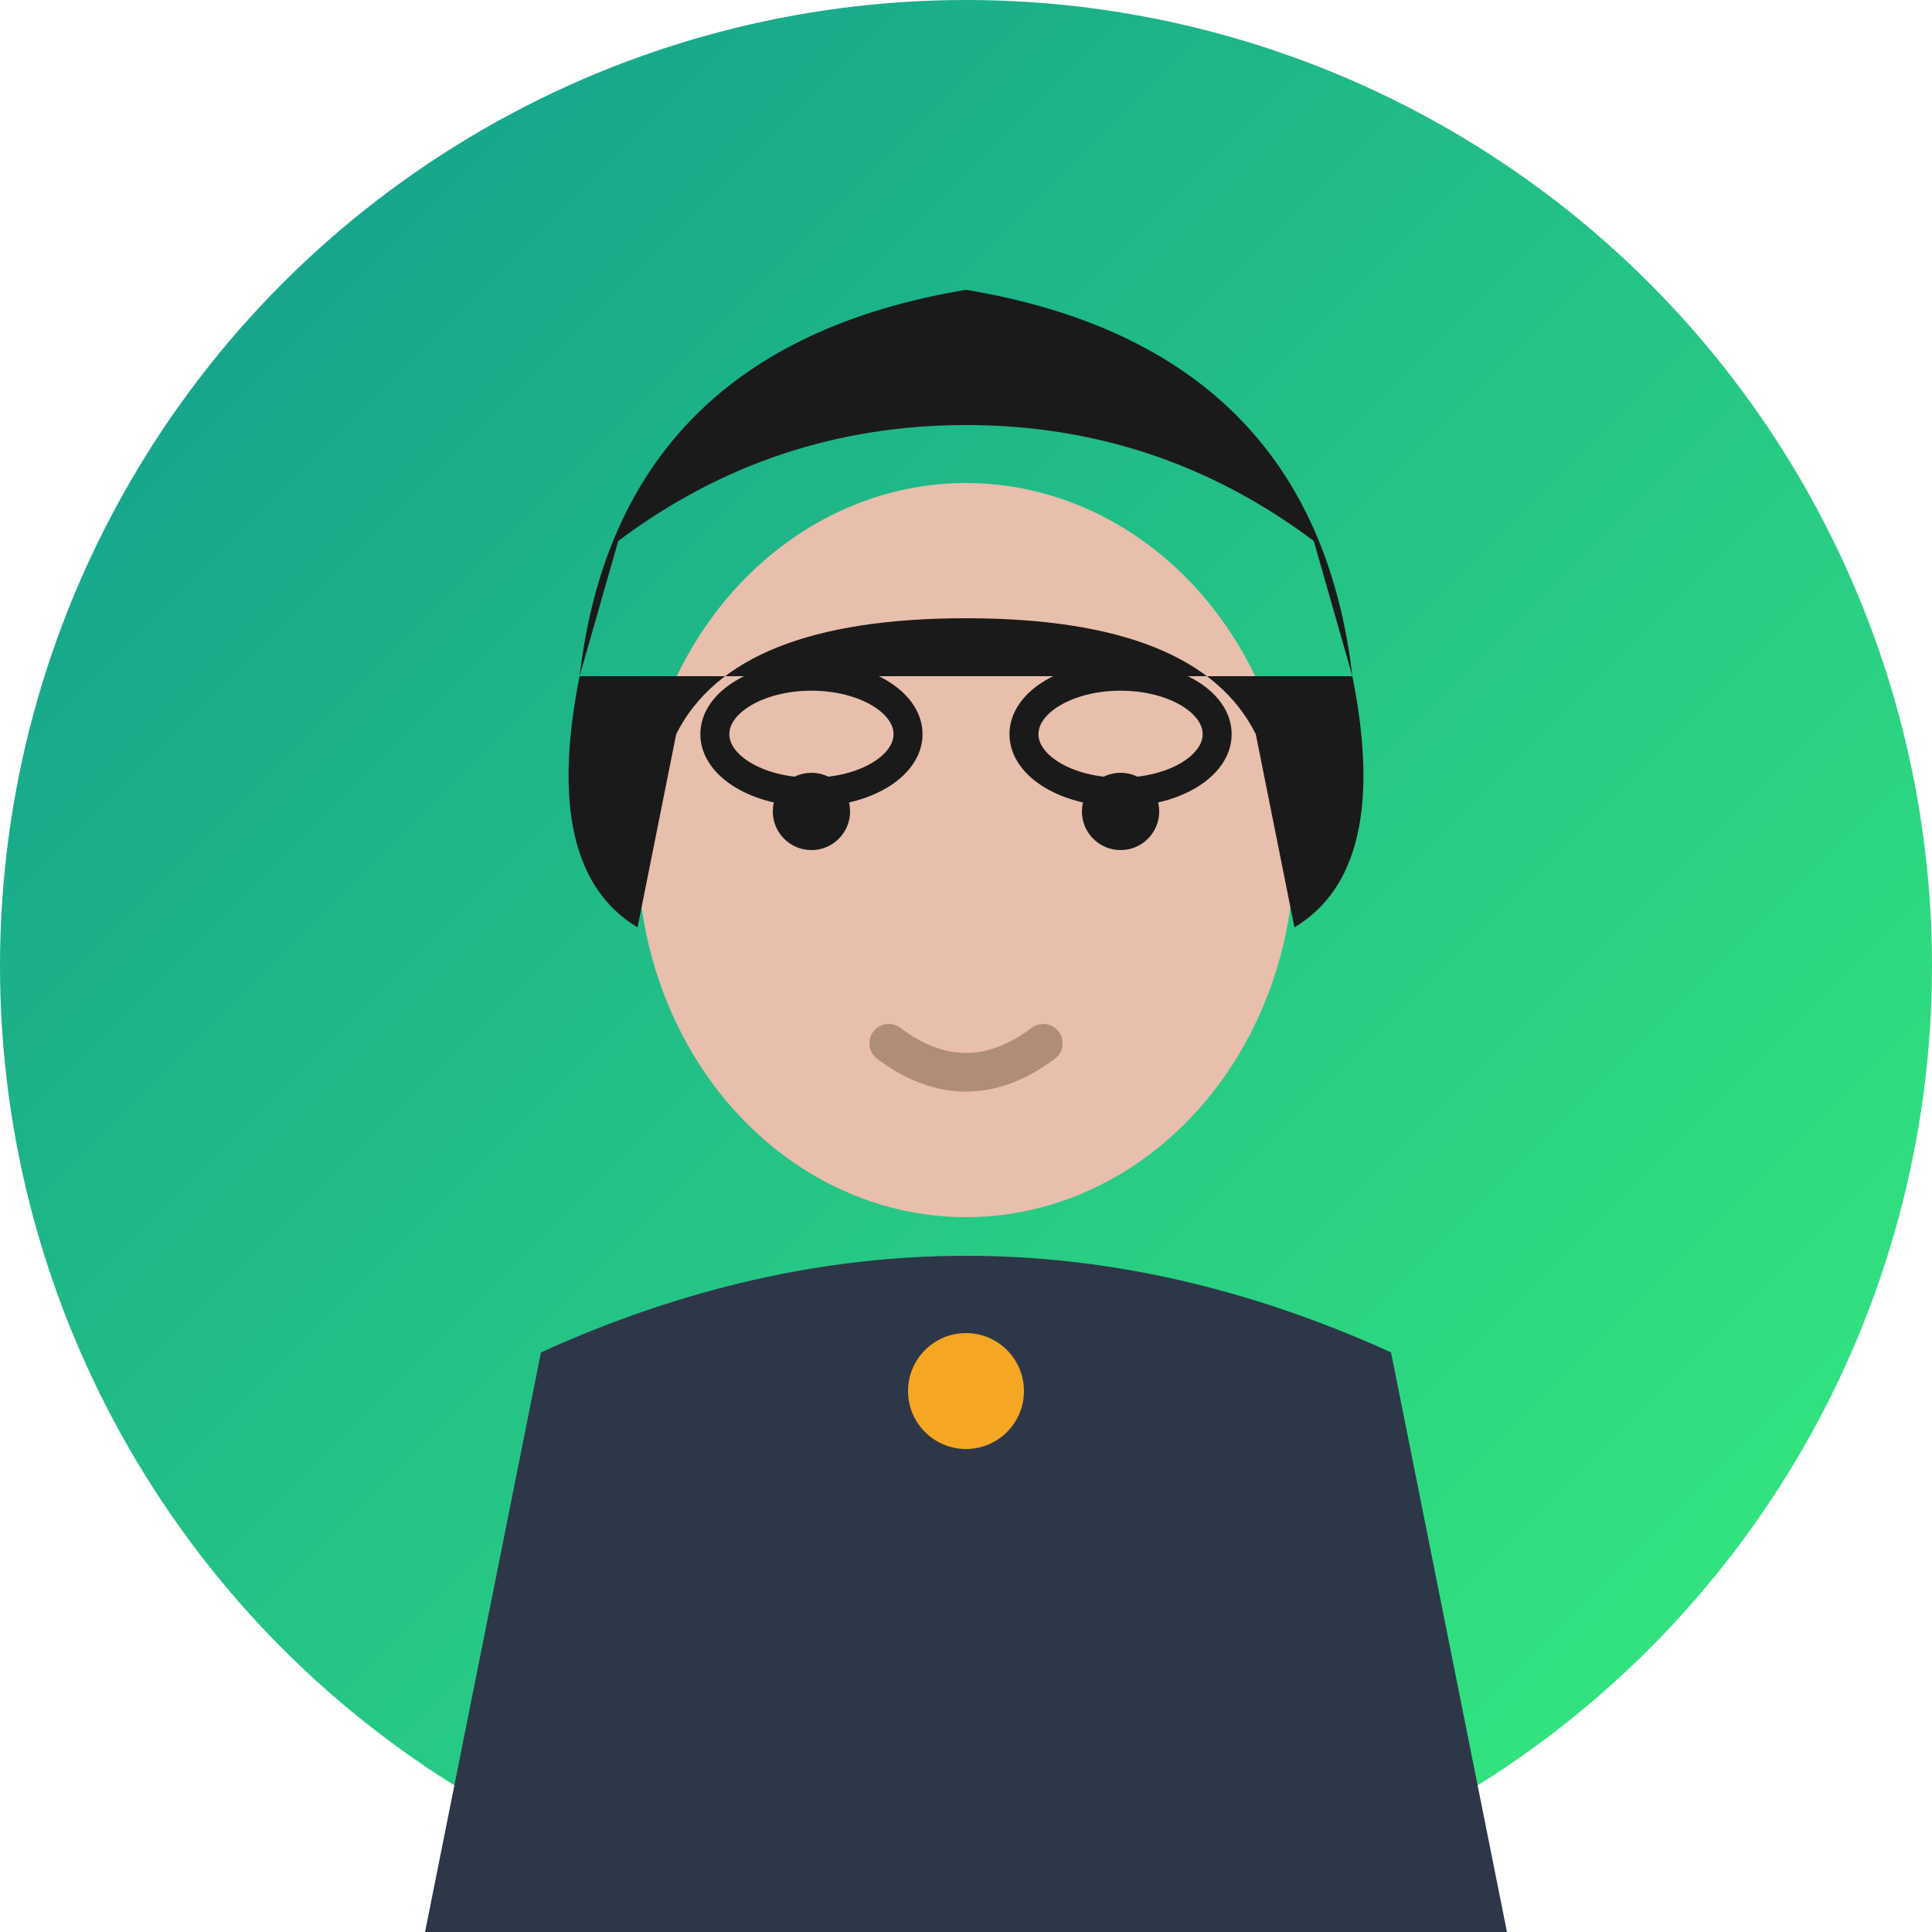 <svg xmlns="http://www.w3.org/2000/svg" viewBox="0 0 100 100">
  <defs>
    <linearGradient id="bg2" x1="0%" y1="0%" x2="100%" y2="100%">
      <stop offset="0%" style="stop-color:#11998e"/>
      <stop offset="100%" style="stop-color:#38ef7d"/>
    </linearGradient>
  </defs>
  <circle cx="50" cy="50" r="50" fill="url(#bg2)"/>
  <ellipse cx="50" cy="44" rx="17" ry="19" fill="#e8beac"/>
  <path d="M30 35 Q32 18 50 15 Q68 18 70 35 L68 28 Q60 22 50 22 Q40 22 32 28 Z" fill="#1a1a1a"/>
  <path d="M30 35 Q28 45 33 48 L35 38 Q38 32 50 32 Q62 32 65 38 L67 48 Q72 45 70 35" fill="#1a1a1a"/>
  <circle cx="42" cy="42" r="2" fill="#1a1a1a"/>
  <circle cx="58" cy="42" r="2" fill="#1a1a1a"/>
  <ellipse cx="42" cy="38" rx="5" ry="3" fill="none" stroke="#1a1a1a" stroke-width="1.5"/>
  <ellipse cx="58" cy="38" rx="5" ry="3" fill="none" stroke="#1a1a1a" stroke-width="1.5"/>
  <path d="M46 54 Q50 57 54 54" stroke="#b08d78" stroke-width="2" fill="none" stroke-linecap="round"/>
  <path d="M28 70 Q50 60 72 70 L78 100 L22 100 Z" fill="#2d3748"/>
  <circle cx="50" cy="72" r="3" fill="#f5a623"/>
</svg>